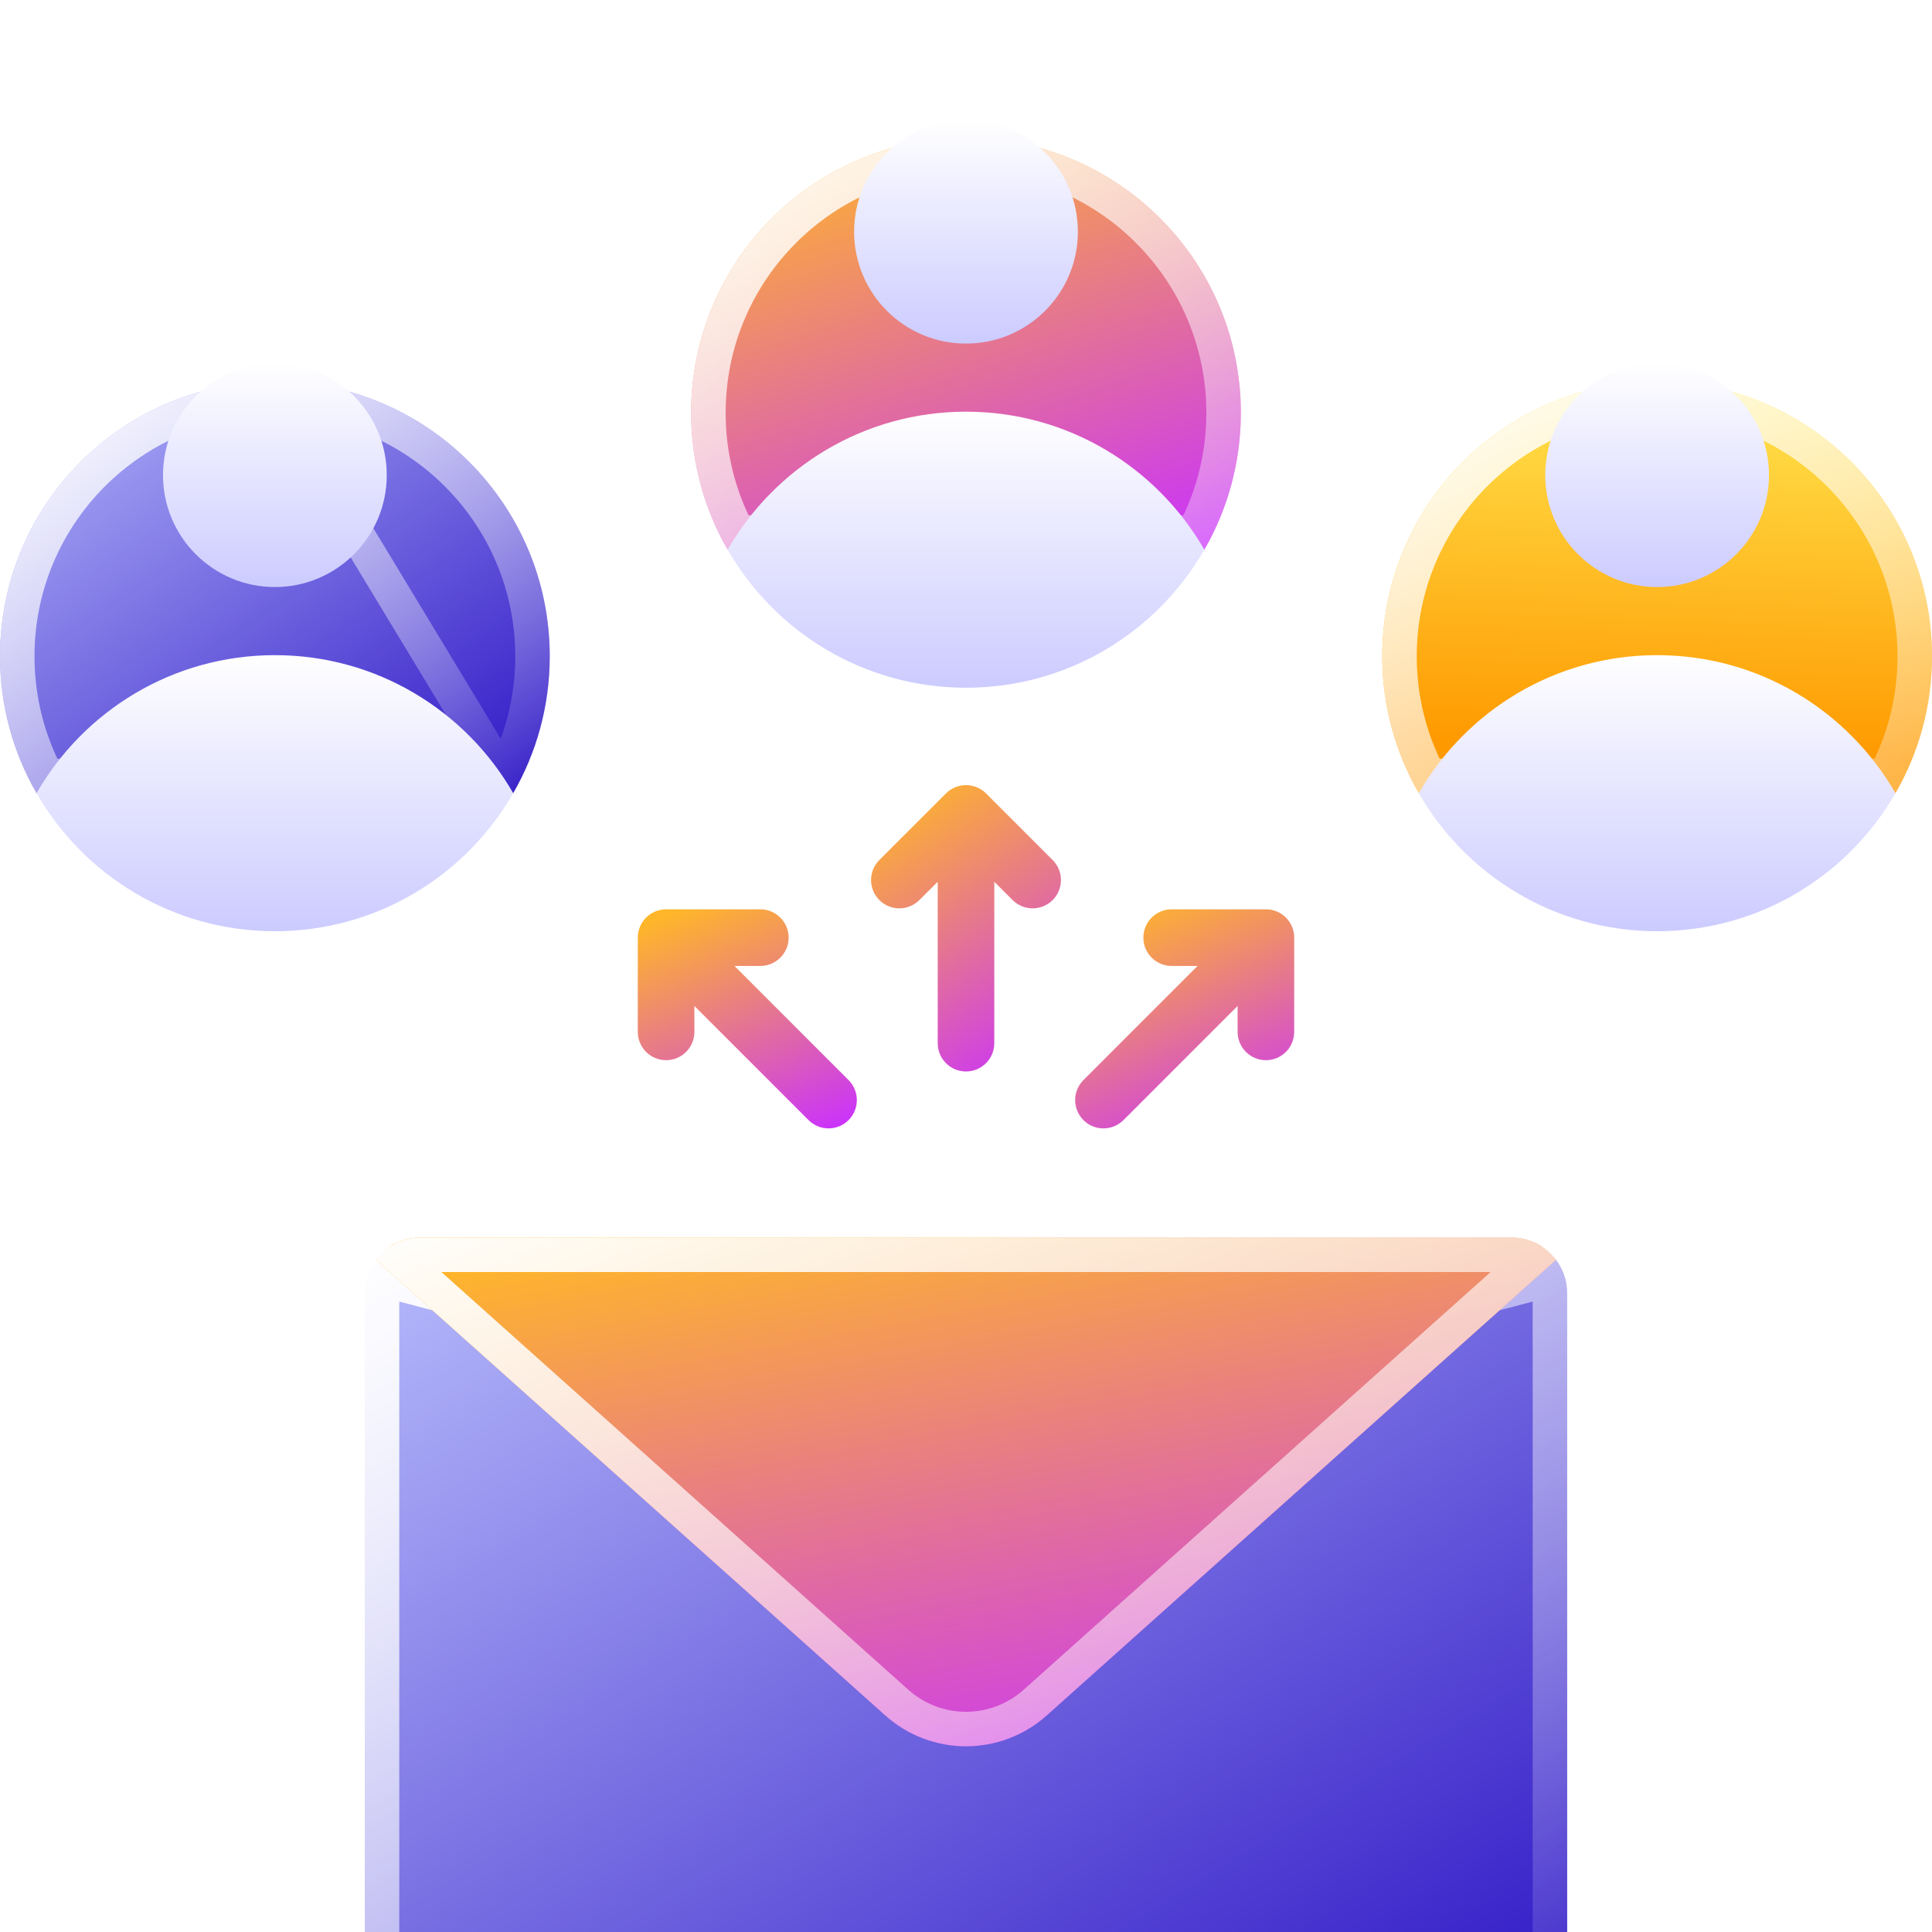 <svg width="56" height="56" viewBox="0 0 56 56" fill="none" xmlns="http://www.w3.org/2000/svg">
<g clip-path="url(#clip0_186_1659)">
<g filter="url(#filter0_d_186_1659)">
<path d="M45.103 32.515L28 37.016L10.897 32.515C10.695 32.784 10.573 33.117 10.573 33.479V54.391C10.573 54.422 10.576 54.452 10.578 54.483L11.355 54.709L11.543 55.867C11.739 55.952 11.955 56 12.182 56H43.818C44.045 56 44.261 55.952 44.457 55.867L44.496 54.621L45.422 54.483C45.423 54.452 45.426 54.422 45.426 54.391V33.479C45.426 33.117 45.305 32.784 45.103 32.515Z" fill="url(#paint0_linear_186_1659)"/>
<path d="M45.422 54.483C45.422 54.474 45.423 54.466 45.423 54.458C45.425 54.436 45.426 54.414 45.426 54.391V33.479C45.426 33.117 45.305 32.784 45.103 32.515M45.422 54.483L45.408 54.391L45.348 53.988L44.926 54.051M45.422 54.483L44.496 54.621L44.457 55.867M45.422 54.483L44.922 54.454L44.924 54.426L44.926 54.407C44.926 54.396 44.926 54.392 44.926 54.391V54.051M44.926 54.051V33.479V33.479C44.926 33.344 44.902 33.216 44.858 33.096M44.926 54.051L44.422 54.127L44.009 54.188L43.996 54.606L43.969 55.489M44.858 33.096L45.23 32.998L45.103 32.515M44.858 33.096C44.82 32.995 44.768 32.901 44.703 32.815L45.103 32.515M44.858 33.096L28.127 37.5L28 37.533L27.873 37.5L11.142 33.096M45.103 32.515L28 37.016L10.897 32.515M11.142 33.096C11.18 32.995 11.232 32.901 11.297 32.815L10.897 32.515M11.142 33.096L10.77 32.998L10.897 32.515M11.142 33.096C11.098 33.216 11.073 33.345 11.073 33.479V54.106M10.897 32.515C10.695 32.784 10.573 33.117 10.573 33.479V54.391C10.573 54.413 10.575 54.434 10.576 54.455C10.577 54.464 10.578 54.474 10.578 54.483M10.578 54.483L10.605 54.391L10.717 54.003L11.073 54.106M10.578 54.483L11.355 54.709L11.543 55.867M10.578 54.483L11.077 54.456L11.076 54.427L11.074 54.406L11.074 54.395C11.073 54.392 11.073 54.391 11.073 54.391V54.106M11.073 54.106L11.494 54.228L11.798 54.316L11.848 54.629L11.987 55.483M11.987 55.483C11.901 55.467 11.819 55.442 11.742 55.408L11.543 55.867M11.987 55.483L12.036 55.787L11.543 55.867M11.987 55.483C12.05 55.494 12.115 55.5 12.182 55.5H43.818C43.869 55.5 43.919 55.496 43.969 55.489M11.543 55.867C11.739 55.952 11.955 56 12.182 56H43.818C44.045 56 44.261 55.952 44.457 55.867M44.457 55.867L43.957 55.851L43.969 55.489M44.457 55.867L44.258 55.408C44.167 55.448 44.07 55.476 43.969 55.489" stroke="url(#paint1_linear_186_1659)"/>
</g>
<g filter="url(#filter1_d_186_1659)">
<path d="M43.818 31.871H12.182C11.656 31.871 11.191 32.125 10.897 32.515L25.66 45.723C26.304 46.298 27.137 46.617 28 46.617C28.863 46.617 29.696 46.298 30.34 45.723L45.103 32.515C44.809 32.125 44.344 31.871 43.818 31.871Z" fill="url(#paint2_linear_186_1659)"/>
<path d="M11.643 32.512C11.803 32.422 11.986 32.371 12.182 32.371H43.818C44.013 32.371 44.197 32.422 44.357 32.512L30.006 45.35L30.006 45.35C29.454 45.844 28.74 46.117 28 46.117C27.26 46.117 26.546 45.844 25.994 45.35C25.994 45.35 25.994 45.35 25.994 45.35L11.643 32.512Z" stroke="url(#paint3_linear_186_1659)"/>
</g>
<g filter="url(#filter2_d_186_1659)">
<path d="M34.909 11.934C35.581 10.766 35.967 9.412 35.967 7.967C35.967 3.567 32.4 0 28 0C23.6 0 20.033 3.567 20.033 7.967C20.033 9.412 20.419 10.766 21.091 11.934H34.909Z" fill="url(#paint4_linear_186_1659)"/>
<path d="M35.467 7.967C35.467 9.22 35.158 10.398 34.613 11.434H21.387C20.842 10.398 20.533 9.22 20.533 7.967C20.533 3.843 23.876 0.5 28 0.5C32.124 0.5 35.467 3.843 35.467 7.967Z" stroke="url(#paint5_linear_186_1659)"/>
</g>
<g filter="url(#filter3_d_186_1659)">
<path d="M28 7.933C25.044 7.933 22.466 9.543 21.091 11.934C22.467 14.324 25.044 15.934 28 15.934C30.956 15.934 33.533 14.324 34.909 11.934C33.533 9.543 30.956 7.933 28 7.933Z" fill="url(#paint6_linear_186_1659)"/>
</g>
<path d="M28 9.959C29.791 9.959 31.243 8.507 31.243 6.716C31.243 4.925 29.791 3.474 28 3.474C26.209 3.474 24.757 4.925 24.757 6.716C24.757 8.507 26.209 9.959 28 9.959Z" fill="url(#paint7_linear_186_1659)"/>
<g filter="url(#filter4_d_186_1659)">
<path d="M14.876 18.991C15.549 17.822 15.935 16.469 15.935 15.024C15.935 10.624 12.368 7.057 7.967 7.057C3.567 7.057 0 10.624 0 15.024C0 16.469 0.386 17.823 1.059 18.991H14.876V18.991Z" fill="url(#paint8_linear_186_1659)"/>
<path d="M14.581 18.491H1.354C0.809 17.455 0.5 16.276 0.5 15.024C0.5 10.9 3.843 7.557 7.967 7.557L14.581 18.491ZM14.581 18.491C15.126 17.455 15.435 16.276 15.435 15.024C15.435 10.9 12.092 7.557 7.967 7.557L14.581 18.491Z" stroke="url(#paint9_linear_186_1659)"/>
</g>
<g filter="url(#filter5_d_186_1659)">
<path d="M7.968 14.99C5.012 14.99 2.434 16.601 1.059 18.991C2.434 21.381 5.012 22.992 7.968 22.992C10.923 22.992 13.501 21.381 14.876 18.991C13.501 16.601 10.923 14.99 7.968 14.99Z" fill="url(#paint10_linear_186_1659)"/>
</g>
<path d="M7.968 17.016C9.758 17.016 11.21 15.564 11.21 13.773C11.21 11.982 9.758 10.53 7.968 10.53C6.177 10.53 4.725 11.982 4.725 13.773C4.725 15.564 6.177 17.016 7.968 17.016Z" fill="url(#paint11_linear_186_1659)"/>
<g filter="url(#filter6_d_186_1659)">
<path d="M54.941 18.991C55.614 17.822 56 16.469 56 15.024C56 10.624 52.433 7.057 48.033 7.057C43.632 7.057 40.065 10.624 40.065 15.024C40.065 16.469 40.452 17.822 41.124 18.991H54.941Z" fill="url(#paint12_linear_186_1659)"/>
<path d="M55.5 15.024C55.5 16.276 55.191 17.455 54.646 18.491H41.419C40.874 17.455 40.565 16.276 40.565 15.024C40.565 10.9 43.908 7.557 48.033 7.557C52.157 7.557 55.5 10.9 55.5 15.024Z" stroke="url(#paint13_linear_186_1659)"/>
</g>
<g filter="url(#filter7_d_186_1659)">
<path d="M48.032 14.99C45.077 14.99 42.499 16.601 41.124 18.991C42.499 21.381 45.077 22.992 48.032 22.992C50.988 22.992 53.566 21.381 54.941 18.991C53.566 16.601 50.988 14.99 48.032 14.99Z" fill="url(#paint14_linear_186_1659)"/>
</g>
<path d="M48.032 17.016C49.823 17.016 51.275 15.564 51.275 13.773C51.275 11.982 49.823 10.53 48.032 10.53C46.242 10.53 44.79 11.982 44.79 13.773C44.79 15.564 46.242 17.016 48.032 17.016Z" fill="url(#paint15_linear_186_1659)"/>
<g filter="url(#filter8_d_186_1659)">
<path d="M21.288 23.998H22.039C22.492 23.998 22.859 23.631 22.859 23.178C22.859 22.725 22.492 22.357 22.039 22.357H19.307C18.854 22.357 18.487 22.725 18.487 23.178V25.91C18.487 26.363 18.854 26.73 19.307 26.73C19.76 26.73 20.127 26.363 20.127 25.91V25.158L23.436 28.467C23.596 28.627 23.806 28.707 24.016 28.707C24.226 28.707 24.436 28.627 24.596 28.467C24.916 28.146 24.916 27.627 24.596 27.307L21.288 23.998Z" fill="url(#paint16_linear_186_1659)"/>
</g>
<g filter="url(#filter9_d_186_1659)">
<path d="M28.58 18.997C28.26 18.677 27.74 18.677 27.42 18.997L25.488 20.929C25.168 21.249 25.168 21.768 25.488 22.089C25.809 22.409 26.328 22.409 26.648 22.089L27.18 21.558V26.237C27.18 26.69 27.547 27.057 28 27.057C28.453 27.057 28.82 26.69 28.82 26.237V21.558L29.351 22.089C29.512 22.249 29.722 22.329 29.931 22.329C30.141 22.329 30.351 22.249 30.512 22.089C30.832 21.768 30.832 21.249 30.512 20.929L28.58 18.997Z" fill="url(#paint17_linear_186_1659)"/>
</g>
<g filter="url(#filter10_d_186_1659)">
<path d="M36.693 22.357H33.961C33.508 22.357 33.141 22.725 33.141 23.178C33.141 23.631 33.508 23.998 33.961 23.998H34.712L31.404 27.307C31.084 27.627 31.084 28.146 31.404 28.467C31.564 28.627 31.774 28.707 31.984 28.707C32.194 28.707 32.404 28.627 32.564 28.467L35.873 25.158V25.909C35.873 26.363 36.24 26.73 36.693 26.73C37.146 26.73 37.513 26.363 37.513 25.909V23.178C37.513 22.725 37.146 22.357 36.693 22.357Z" fill="url(#paint18_linear_186_1659)"/>
</g>
</g>
<defs>
<filter id="filter0_d_186_1659" x="5.573" y="31.515" width="44.853" height="33.485" filterUnits="userSpaceOnUse" color-interpolation-filters="sRGB">
<feFlood flood-opacity="0" result="BackgroundImageFix"/>
<feColorMatrix in="SourceAlpha" type="matrix" values="0 0 0 0 0 0 0 0 0 0 0 0 0 0 0 0 0 0 127 0" result="hardAlpha"/>
<feOffset dy="4"/>
<feGaussianBlur stdDeviation="2.5"/>
<feComposite in2="hardAlpha" operator="out"/>
<feColorMatrix type="matrix" values="0 0 0 0 0.002 0 0 0 0 0.026 0 0 0 0 0.237 0 0 0 0.5 0"/>
<feBlend mode="normal" in2="BackgroundImageFix" result="effect1_dropShadow_186_1659"/>
<feBlend mode="normal" in="SourceGraphic" in2="effect1_dropShadow_186_1659" result="shape"/>
</filter>
<filter id="filter1_d_186_1659" x="5.897" y="30.871" width="44.206" height="24.745" filterUnits="userSpaceOnUse" color-interpolation-filters="sRGB">
<feFlood flood-opacity="0" result="BackgroundImageFix"/>
<feColorMatrix in="SourceAlpha" type="matrix" values="0 0 0 0 0 0 0 0 0 0 0 0 0 0 0 0 0 0 127 0" result="hardAlpha"/>
<feOffset dy="4"/>
<feGaussianBlur stdDeviation="2.5"/>
<feComposite in2="hardAlpha" operator="out"/>
<feColorMatrix type="matrix" values="0 0 0 0 0.002 0 0 0 0 0.026 0 0 0 0 0.237 0 0 0 0.5 0"/>
<feBlend mode="normal" in2="BackgroundImageFix" result="effect1_dropShadow_186_1659"/>
<feBlend mode="normal" in="SourceGraphic" in2="effect1_dropShadow_186_1659" result="shape"/>
</filter>
<filter id="filter2_d_186_1659" x="15.033" y="-1" width="25.935" height="21.934" filterUnits="userSpaceOnUse" color-interpolation-filters="sRGB">
<feFlood flood-opacity="0" result="BackgroundImageFix"/>
<feColorMatrix in="SourceAlpha" type="matrix" values="0 0 0 0 0 0 0 0 0 0 0 0 0 0 0 0 0 0 127 0" result="hardAlpha"/>
<feOffset dy="4"/>
<feGaussianBlur stdDeviation="2.5"/>
<feComposite in2="hardAlpha" operator="out"/>
<feColorMatrix type="matrix" values="0 0 0 0 0.002 0 0 0 0 0.026 0 0 0 0 0.237 0 0 0 0.5 0"/>
<feBlend mode="normal" in2="BackgroundImageFix" result="effect1_dropShadow_186_1659"/>
<feBlend mode="normal" in="SourceGraphic" in2="effect1_dropShadow_186_1659" result="shape"/>
</filter>
<filter id="filter3_d_186_1659" x="16.091" y="6.933" width="23.818" height="18.002" filterUnits="userSpaceOnUse" color-interpolation-filters="sRGB">
<feFlood flood-opacity="0" result="BackgroundImageFix"/>
<feColorMatrix in="SourceAlpha" type="matrix" values="0 0 0 0 0 0 0 0 0 0 0 0 0 0 0 0 0 0 127 0" result="hardAlpha"/>
<feOffset dy="4"/>
<feGaussianBlur stdDeviation="2.5"/>
<feComposite in2="hardAlpha" operator="out"/>
<feColorMatrix type="matrix" values="0 0 0 0 0.002 0 0 0 0 0.026 0 0 0 0 0.237 0 0 0 0.5 0"/>
<feBlend mode="normal" in2="BackgroundImageFix" result="effect1_dropShadow_186_1659"/>
<feBlend mode="normal" in="SourceGraphic" in2="effect1_dropShadow_186_1659" result="shape"/>
</filter>
<filter id="filter4_d_186_1659" x="-5" y="6.057" width="25.935" height="21.935" filterUnits="userSpaceOnUse" color-interpolation-filters="sRGB">
<feFlood flood-opacity="0" result="BackgroundImageFix"/>
<feColorMatrix in="SourceAlpha" type="matrix" values="0 0 0 0 0 0 0 0 0 0 0 0 0 0 0 0 0 0 127 0" result="hardAlpha"/>
<feOffset dy="4"/>
<feGaussianBlur stdDeviation="2.5"/>
<feComposite in2="hardAlpha" operator="out"/>
<feColorMatrix type="matrix" values="0 0 0 0 0.002 0 0 0 0 0.026 0 0 0 0 0.237 0 0 0 0.5 0"/>
<feBlend mode="normal" in2="BackgroundImageFix" result="effect1_dropShadow_186_1659"/>
<feBlend mode="normal" in="SourceGraphic" in2="effect1_dropShadow_186_1659" result="shape"/>
</filter>
<filter id="filter5_d_186_1659" x="-3.941" y="13.99" width="23.818" height="18.002" filterUnits="userSpaceOnUse" color-interpolation-filters="sRGB">
<feFlood flood-opacity="0" result="BackgroundImageFix"/>
<feColorMatrix in="SourceAlpha" type="matrix" values="0 0 0 0 0 0 0 0 0 0 0 0 0 0 0 0 0 0 127 0" result="hardAlpha"/>
<feOffset dy="4"/>
<feGaussianBlur stdDeviation="2.5"/>
<feComposite in2="hardAlpha" operator="out"/>
<feColorMatrix type="matrix" values="0 0 0 0 0.002 0 0 0 0 0.026 0 0 0 0 0.237 0 0 0 0.5 0"/>
<feBlend mode="normal" in2="BackgroundImageFix" result="effect1_dropShadow_186_1659"/>
<feBlend mode="normal" in="SourceGraphic" in2="effect1_dropShadow_186_1659" result="shape"/>
</filter>
<filter id="filter6_d_186_1659" x="35.065" y="6.057" width="25.935" height="21.935" filterUnits="userSpaceOnUse" color-interpolation-filters="sRGB">
<feFlood flood-opacity="0" result="BackgroundImageFix"/>
<feColorMatrix in="SourceAlpha" type="matrix" values="0 0 0 0 0 0 0 0 0 0 0 0 0 0 0 0 0 0 127 0" result="hardAlpha"/>
<feOffset dy="4"/>
<feGaussianBlur stdDeviation="2.5"/>
<feComposite in2="hardAlpha" operator="out"/>
<feColorMatrix type="matrix" values="0 0 0 0 0.002 0 0 0 0 0.026 0 0 0 0 0.237 0 0 0 0.5 0"/>
<feBlend mode="normal" in2="BackgroundImageFix" result="effect1_dropShadow_186_1659"/>
<feBlend mode="normal" in="SourceGraphic" in2="effect1_dropShadow_186_1659" result="shape"/>
</filter>
<filter id="filter7_d_186_1659" x="36.124" y="13.99" width="23.818" height="18.002" filterUnits="userSpaceOnUse" color-interpolation-filters="sRGB">
<feFlood flood-opacity="0" result="BackgroundImageFix"/>
<feColorMatrix in="SourceAlpha" type="matrix" values="0 0 0 0 0 0 0 0 0 0 0 0 0 0 0 0 0 0 127 0" result="hardAlpha"/>
<feOffset dy="4"/>
<feGaussianBlur stdDeviation="2.5"/>
<feComposite in2="hardAlpha" operator="out"/>
<feColorMatrix type="matrix" values="0 0 0 0 0.002 0 0 0 0 0.026 0 0 0 0 0.237 0 0 0 0.5 0"/>
<feBlend mode="normal" in2="BackgroundImageFix" result="effect1_dropShadow_186_1659"/>
<feBlend mode="normal" in="SourceGraphic" in2="effect1_dropShadow_186_1659" result="shape"/>
</filter>
<filter id="filter8_d_186_1659" x="13.487" y="21.357" width="16.35" height="16.35" filterUnits="userSpaceOnUse" color-interpolation-filters="sRGB">
<feFlood flood-opacity="0" result="BackgroundImageFix"/>
<feColorMatrix in="SourceAlpha" type="matrix" values="0 0 0 0 0 0 0 0 0 0 0 0 0 0 0 0 0 0 127 0" result="hardAlpha"/>
<feOffset dy="4"/>
<feGaussianBlur stdDeviation="2.5"/>
<feComposite in2="hardAlpha" operator="out"/>
<feColorMatrix type="matrix" values="0 0 0 0 0.002 0 0 0 0 0.026 0 0 0 0 0.237 0 0 0 0.5 0"/>
<feBlend mode="normal" in2="BackgroundImageFix" result="effect1_dropShadow_186_1659"/>
<feBlend mode="normal" in="SourceGraphic" in2="effect1_dropShadow_186_1659" result="shape"/>
</filter>
<filter id="filter9_d_186_1659" x="20.248" y="17.757" width="15.504" height="18.3" filterUnits="userSpaceOnUse" color-interpolation-filters="sRGB">
<feFlood flood-opacity="0" result="BackgroundImageFix"/>
<feColorMatrix in="SourceAlpha" type="matrix" values="0 0 0 0 0 0 0 0 0 0 0 0 0 0 0 0 0 0 127 0" result="hardAlpha"/>
<feOffset dy="4"/>
<feGaussianBlur stdDeviation="2.5"/>
<feComposite in2="hardAlpha" operator="out"/>
<feColorMatrix type="matrix" values="0 0 0 0 0.002 0 0 0 0 0.026 0 0 0 0 0.237 0 0 0 0.5 0"/>
<feBlend mode="normal" in2="BackgroundImageFix" result="effect1_dropShadow_186_1659"/>
<feBlend mode="normal" in="SourceGraphic" in2="effect1_dropShadow_186_1659" result="shape"/>
</filter>
<filter id="filter10_d_186_1659" x="26.164" y="21.357" width="16.35" height="16.35" filterUnits="userSpaceOnUse" color-interpolation-filters="sRGB">
<feFlood flood-opacity="0" result="BackgroundImageFix"/>
<feColorMatrix in="SourceAlpha" type="matrix" values="0 0 0 0 0 0 0 0 0 0 0 0 0 0 0 0 0 0 127 0" result="hardAlpha"/>
<feOffset dy="4"/>
<feGaussianBlur stdDeviation="2.5"/>
<feComposite in2="hardAlpha" operator="out"/>
<feColorMatrix type="matrix" values="0 0 0 0 0.002 0 0 0 0 0.026 0 0 0 0 0.237 0 0 0 0.5 0"/>
<feBlend mode="normal" in2="BackgroundImageFix" result="effect1_dropShadow_186_1659"/>
<feBlend mode="normal" in="SourceGraphic" in2="effect1_dropShadow_186_1659" result="shape"/>
</filter>
<linearGradient id="paint0_linear_186_1659" x1="10.685" y1="32.461" x2="30.326" y2="64.584" gradientUnits="userSpaceOnUse">
<stop stop-color="#B6BAFB"/>
<stop offset="1" stop-color="#2D15C5"/>
</linearGradient>
<linearGradient id="paint1_linear_186_1659" x1="10.477" y1="31.932" x2="31.179" y2="65.76" gradientUnits="userSpaceOnUse">
<stop stop-color="white"/>
<stop offset="1" stop-color="white" stop-opacity="0"/>
</linearGradient>
<linearGradient id="paint2_linear_186_1659" x1="44.882" y1="46.87" x2="41.299" y2="27.435" gradientUnits="userSpaceOnUse">
<stop offset="0.021" stop-color="#C930FF"/>
<stop offset="1" stop-color="#FFB629"/>
</linearGradient>
<linearGradient id="paint3_linear_186_1659" x1="10.803" y1="31.505" x2="20.713" y2="56.819" gradientUnits="userSpaceOnUse">
<stop stop-color="white"/>
<stop offset="1" stop-color="white" stop-opacity="0.23"/>
</linearGradient>
<linearGradient id="paint4_linear_186_1659" x1="35.865" y1="12.139" x2="31.14" y2="-2.612" gradientUnits="userSpaceOnUse">
<stop offset="0.021" stop-color="#C930FF"/>
<stop offset="1" stop-color="#FFB629"/>
</linearGradient>
<linearGradient id="paint5_linear_186_1659" x1="19.989" y1="-0.296" x2="30.976" y2="15.858" gradientUnits="userSpaceOnUse">
<stop stop-color="white"/>
<stop offset="1" stop-color="white" stop-opacity="0.23"/>
</linearGradient>
<linearGradient id="paint6_linear_186_1659" x1="28" y1="7.933" x2="28" y2="15.934" gradientUnits="userSpaceOnUse">
<stop stop-color="white"/>
<stop offset="1" stop-color="#CCCBFF"/>
</linearGradient>
<linearGradient id="paint7_linear_186_1659" x1="28" y1="3.474" x2="28" y2="9.959" gradientUnits="userSpaceOnUse">
<stop stop-color="white"/>
<stop offset="1" stop-color="#CCCBFF"/>
</linearGradient>
<linearGradient id="paint8_linear_186_1659" x1="0.051" y1="7.029" x2="10.476" y2="22.37" gradientUnits="userSpaceOnUse">
<stop stop-color="#B6BAFB"/>
<stop offset="1" stop-color="#2D15C5"/>
</linearGradient>
<linearGradient id="paint9_linear_186_1659" x1="-0.044" y1="6.761" x2="10.944" y2="22.915" gradientUnits="userSpaceOnUse">
<stop stop-color="white"/>
<stop offset="1" stop-color="white" stop-opacity="0"/>
</linearGradient>
<linearGradient id="paint10_linear_186_1659" x1="7.968" y1="14.99" x2="7.968" y2="22.992" gradientUnits="userSpaceOnUse">
<stop stop-color="white"/>
<stop offset="1" stop-color="#CCCBFF"/>
</linearGradient>
<linearGradient id="paint11_linear_186_1659" x1="7.968" y1="10.53" x2="7.968" y2="17.016" gradientUnits="userSpaceOnUse">
<stop stop-color="white"/>
<stop offset="1" stop-color="#CCCBFF"/>
</linearGradient>
<linearGradient id="paint12_linear_186_1659" x1="48.165" y1="17.761" x2="48.627" y2="5.707" gradientUnits="userSpaceOnUse">
<stop stop-color="#FF9900"/>
<stop offset="1" stop-color="#FFEE58"/>
</linearGradient>
<linearGradient id="paint13_linear_186_1659" x1="40.021" y1="6.761" x2="51.009" y2="22.915" gradientUnits="userSpaceOnUse">
<stop stop-color="white"/>
<stop offset="1" stop-color="white" stop-opacity="0.23"/>
</linearGradient>
<linearGradient id="paint14_linear_186_1659" x1="48.032" y1="14.99" x2="48.032" y2="22.992" gradientUnits="userSpaceOnUse">
<stop stop-color="white"/>
<stop offset="1" stop-color="#CCCBFF"/>
</linearGradient>
<linearGradient id="paint15_linear_186_1659" x1="48.032" y1="10.53" x2="48.032" y2="17.016" gradientUnits="userSpaceOnUse">
<stop stop-color="white"/>
<stop offset="1" stop-color="#CCCBFF"/>
</linearGradient>
<linearGradient id="paint16_linear_186_1659" x1="24.795" y1="28.816" x2="21.667" y2="21.501" gradientUnits="userSpaceOnUse">
<stop offset="0.021" stop-color="#C930FF"/>
<stop offset="1" stop-color="#FFB629"/>
</linearGradient>
<linearGradient id="paint17_linear_186_1659" x1="30.716" y1="27.2" x2="25.564" y2="19.211" gradientUnits="userSpaceOnUse">
<stop offset="0.021" stop-color="#C930FF"/>
<stop offset="1" stop-color="#FFB629"/>
</linearGradient>
<linearGradient id="paint18_linear_186_1659" x1="37.472" y1="28.816" x2="34.344" y2="21.501" gradientUnits="userSpaceOnUse">
<stop offset="0.021" stop-color="#C930FF"/>
<stop offset="1" stop-color="#FFB629"/>
</linearGradient>
<clipPath id="clip0_186_1659">
<rect width="56" height="56" fill="white"/>
</clipPath>
</defs>
</svg>
